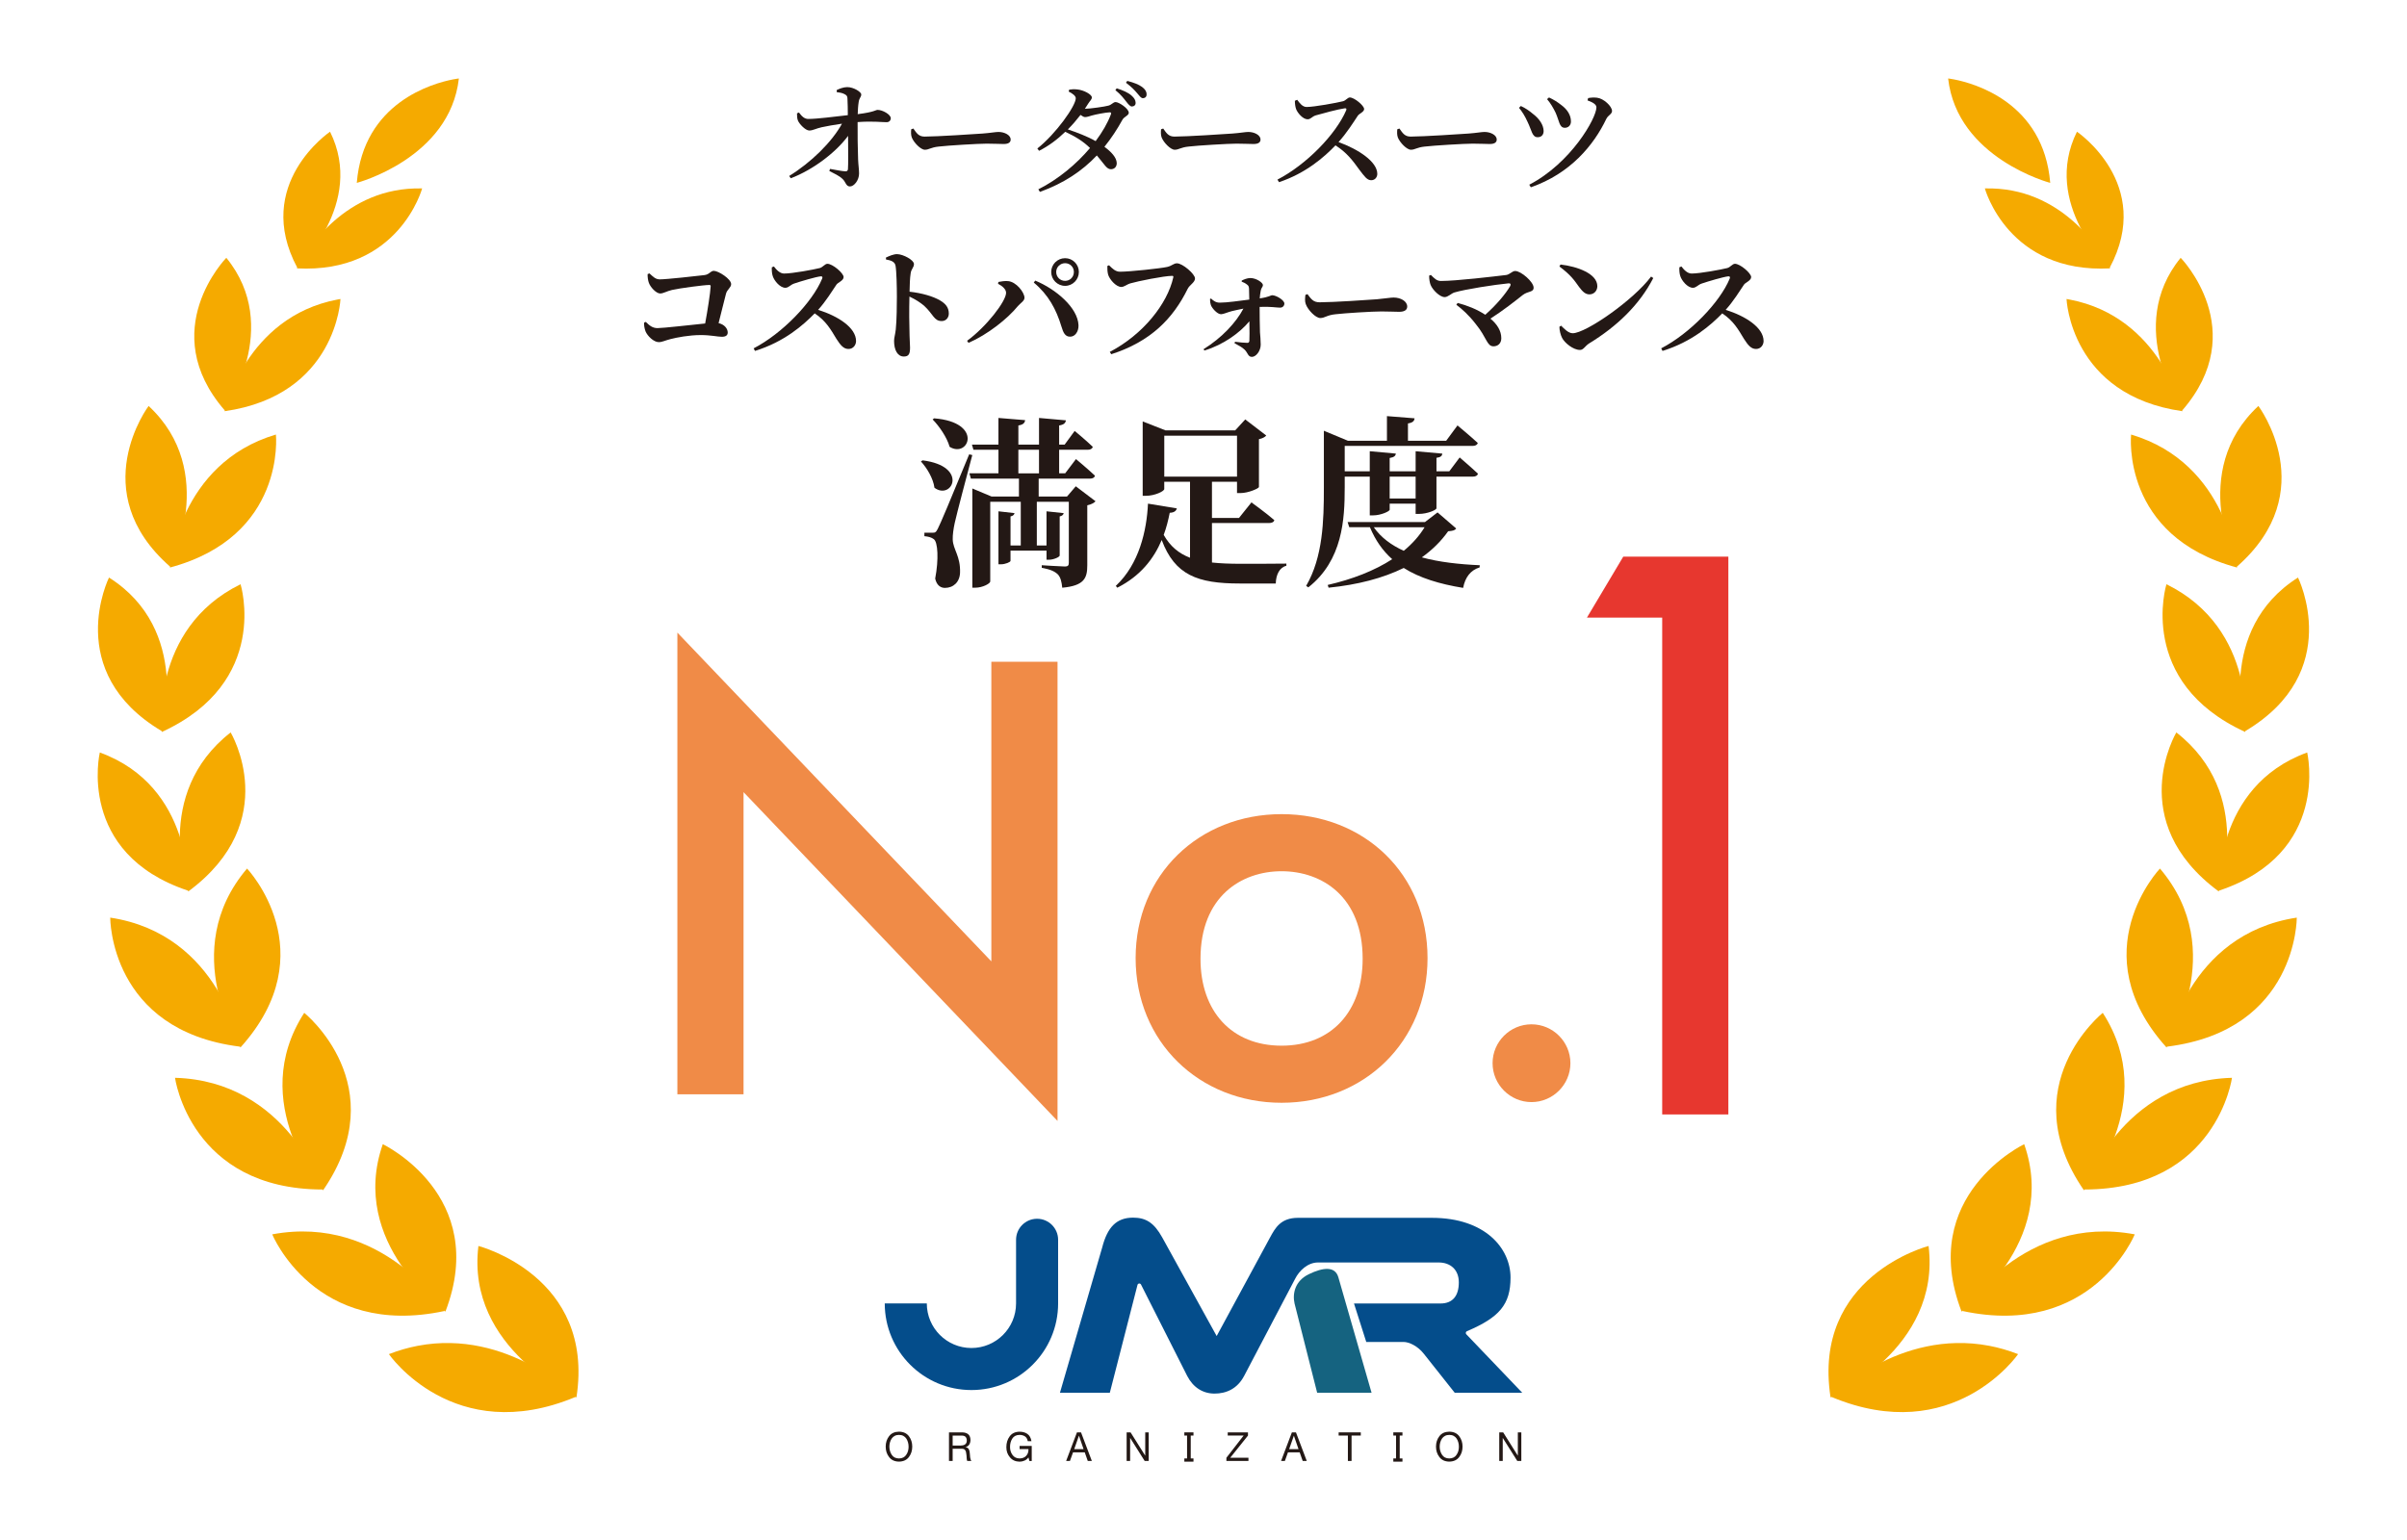 <svg viewBox="0 0 1528 978" xmlns="http://www.w3.org/2000/svg"><path d="m531.17 57.17c1.55-.77 4.26-1.86 6.66-1.86 4.1 0 8.9 3.1 8.9 4.64 0 1.78-1.24 2.09-1.62 4.8-.39 2.32-.54 5.26-.62 7.74 10.68-1.32 11.38-2.71 12.62-2.71 3.17 0 8.36 2.94 8.36 5.27 0 1.47-1.01 2.55-2.63 2.55-3.25 0-8.82-.77-18.42-.07-.08 6.65.08 17.72.31 23.53.15 3.95.62 6.42.62 9.13 0 4.18-3.1 8.21-5.81 8.21-2.55 0-2.63-2.94-4.72-4.8-2.09-2.01-5.26-3.41-8.36-5.03l.46-1.31c3.48.62 7.28 1.39 9.67 1.54 1.01.08 1.63-.38 1.7-1.39.23-2.79.15-12.15.08-21.13-7.58 10.29-21.82 21.36-36.37 26.93l-1.01-1.47c13.93-8.59 27.16-21.59 33.51-33.2-5.03.7-9.44 1.55-12.85 2.25-3.56.77-5.65 2.09-7.89 2.09-2.48 0-6.35-4.18-7.2-6.27-.54-1.31-.62-2.94-.62-4.64l1.24-.54c1.94 2.63 3.64 4.18 6.11 4.1 5.42 0 16.64-1.47 24.92-2.4 0-3.33-.08-7.82-.23-10.45 0-1.55-.46-2.17-1.78-2.86-1.47-.85-3.33-1.09-5.03-1.32v-1.32z" fill="#231815"/><path d="m579.83 81.63c2.01 2.86 3.33 5.11 7.12 5.11 7.66 0 32.58-1.63 36.84-1.94 5.18-.39 8.13-1.01 10.06-1.01 3.87 0 7.74 2.01 7.74 4.8 0 1.86-1.47 2.86-4.41 2.86s-5.65-.23-10.83-.23-24.61 1.16-30.49 1.86c-5.11.54-6.11 2.01-8.74 2.01s-6.97-4.49-8.28-7.74c-.62-1.63-.54-3.56-.39-5.26l1.39-.47z" fill="#231815"/><path d="m678.72 56.94c1.47-.23 2.94-.39 5.03-.16 4.33.39 9.36 3.25 9.36 5.03 0 1.47-1.08 2.01-2.32 4.02-.7 1.09-1.39 2.17-2.09 3.25 3.25 0 12.85-1.39 14.94-2.01 2.09-.54 3.02-2.25 4.57-2.25 2.09 0 8.36 4.1 8.36 6.81 0 1.7-3.02 2.48-4.02 4.41-3.41 6.19-7.2 11.92-11.45 17.18 4.33 3.17 7.66 6.73 7.82 10.22.08 2.4-1.39 3.95-3.56 4.02-2.86.07-4.02-2.86-9.06-8.75-9.29 9.83-20.9 17.65-36.14 23.14l-1.01-1.62c12.77-6.43 24.22-16.1 32.81-26.24-4.57-4.49-9.75-7.51-15.71-10.29-4.95 4.8-10.6 9.05-16.64 12.07l-1.08-1.47c11.84-9.36 24.38-27.09 24.38-31.89 0-1.47-1.86-2.94-4.49-4.26l.31-1.24zm25.62 14.4c-2.32.07-8.82 1.31-11.22 2.01-1.62.47-3.02 1.01-4.33 1.01-.77 0-1.78-.62-2.86-1.39-2.4 3.1-5.11 6.27-8.05 9.21 5.57 1.86 12.38 4.41 17.65 7.43 4.33-5.8 7.66-11.61 9.67-16.95.47-1.01 0-1.39-.85-1.31zm4.57-15.25c3.95 1.24 7.28 2.71 9.37 4.57 1.86 1.63 2.55 2.94 2.63 4.57.08 1.39-.85 2.32-2.32 2.4-1.16 0-2.25-1.32-3.64-3.1-1.63-2.09-3.33-4.41-6.89-7.28zm6.73-4.72c4.33 1.16 7.12 2.25 9.29 3.79 2.01 1.47 2.94 2.94 2.94 4.72.08 1.47-.85 2.4-2.25 2.48-1.39 0-2.24-1.47-3.87-3.33-1.55-1.78-3.1-3.56-6.97-6.5l.85-1.16z" fill="#231815"/><path d="m738.44 81.63c2.01 2.86 3.33 5.11 7.12 5.11 7.66 0 32.58-1.63 36.84-1.94 5.18-.39 8.13-1.01 10.06-1.01 3.87 0 7.74 2.01 7.74 4.8 0 1.86-1.47 2.86-4.41 2.86s-5.65-.23-10.83-.23-24.61 1.16-30.49 1.86c-5.11.54-6.11 2.01-8.74 2.01s-6.97-4.49-8.28-7.74c-.62-1.63-.54-3.56-.39-5.26l1.39-.47z" fill="#231815"/><path d="m823.48 63.36c1.55 2.09 3.33 4.57 5.96 4.57 4.87 0 19.19-2.63 23.14-3.64 1.78-.46 2.94-2.4 4.33-2.4 2.86 0 9.06 5.18 9.06 7.35 0 1.86-3.1 2.86-4.02 4.26-2.63 3.95-6.97 10.91-12.23 16.72 12.62 4.57 24.61 12.46 24.61 20.2 0 2.01-1.39 4.02-3.87 4.02-2.63 0-4.26-2.4-7.51-6.65-4.18-5.81-8.05-10.99-15.17-15.48-7.12 7.43-18.73 17.65-35.83 23.37l-1.01-1.62c18.26-9.44 36.99-28.56 43.65-44.04.39-1.09-.08-1.32-.93-1.24-4.1.54-14.39 3.33-18.42 4.49-2.48.78-3.1 2.48-5.18 2.48-2.94 0-6.35-4.02-7.28-6.5-.46-1.32-.77-3.17-.77-5.26l1.47-.62z" fill="#231815"/><path d="m888.39 81.63c2.01 2.86 3.33 5.11 7.12 5.11 7.66 0 32.58-1.63 36.84-1.94 5.18-.39 8.13-1.01 10.06-1.01 3.87 0 7.74 2.01 7.74 4.8 0 1.86-1.47 2.86-4.41 2.86s-5.65-.23-10.83-.23-24.61 1.16-30.49 1.86c-5.11.54-6.11 2.01-8.74 2.01s-6.97-4.49-8.28-7.74c-.62-1.63-.54-3.56-.39-5.26l1.39-.47z" fill="#231815"/><path d="m964.29 68.47 1.16-1.16c2.79 1.24 5.65 3.25 7.43 4.8 4.49 3.33 6.97 7.35 7.04 11.07 0 2.25-1.24 3.95-3.79 3.95-3.56 0-3.71-4.26-6.42-9.75-1.62-3.64-3.48-6.58-5.42-8.9zm7.51 50.46-1.01-1.63c26.47-13.77 42.64-42.25 42.64-49.14 0-1.63-1.78-3.02-5.65-4.41l.39-1.47c1.55-.31 3.71-.47 5.65-.23 4.18.46 9.52 5.42 9.52 8.43 0 2.01-2.48 2.63-3.64 5.03-7.97 16.72-22.91 34.75-47.91 43.42zm10.29-55.96 1.24-1.08c3.02 1.39 5.34 2.86 7.9 4.87 3.64 2.71 6.03 6.27 6.03 10.37 0 2.63-1.86 4.02-3.87 4.02-3.56 0-3.48-4.26-5.88-9.6-1.32-2.79-3.41-6.35-5.42-8.59z" fill="#231815"/><path d="m412.28 173.62c2.4 2.17 3.87 3.79 6.58 3.79 4.1 0 23.99-2.17 28.25-2.71 3.33-.38 3.87-2.71 6.04-2.71 2.86 0 10.99 5.11 10.99 8.44 0 2.17-2.55 3.41-3.25 6.03-1.16 4.33-2.86 11.53-4.72 18.73 3.79.85 5.8 3.56 5.8 5.96 0 1.78-1.24 2.71-3.71 2.71-2.79 0-6.97-1.09-13.39-1.09-7.43 0-15.32 1.55-19.19 2.55-3.41.85-5.26 1.94-7.51 1.94-3.17 0-7.12-3.87-8.36-6.81-.7-1.78-1.08-4.26-.93-5.57l1.08-.47c2.25 2.25 4.26 3.95 7.43 3.95 3.56 0 21.05-2.01 30.26-2.94 1.55-8.36 3.25-19.19 3.48-23.45.08-.7-.15-1.01-.85-1.01-3.41 0-18.96 2.09-23.68 3.17-3.33.77-5.49 2.24-7.51 2.24-2.55 0-6.35-4.1-7.27-7.04-.46-1.39-.77-3.48-.7-5.26l1.16-.46z" fill="#231815"/><path d="m491.28 169.21c1.7 2.25 3.87 4.49 6.5 4.49 5.34 0 18.88-2.55 22.6-3.48 1.94-.47 3.25-2.71 4.87-2.71 3.33 0 10.29 5.96 10.29 8.43 0 2.25-3.56 3.41-4.49 4.72-2.63 3.87-6.66 10.53-11.69 16.1 12.69 3.95 24.07 11.3 24.07 19.81 0 2.4-1.7 5.03-4.8 5.03s-5.03-2.32-7.66-6.42c-3.56-5.89-6.58-11.38-13.78-16.18-7.12 7.27-19.11 18.03-37.92 23.84l-.85-1.63c18.19-9.44 37.22-29.18 43.49-44.27.46-1.16 0-1.47-.85-1.47-3.1.31-13 3.25-16.87 4.57-2.55.85-3.48 2.71-5.65 2.71-3.41 0-7.04-4.49-7.97-7.35-.54-1.55-.7-3.56-.62-5.65l1.32-.54z" fill="#231815"/><path d="m562.39 163.56c2.17-1 4.88-2.24 7.2-2.17 3.79.08 10.6 3.71 10.6 6.27 0 2.25-1.7 3.02-2.09 5.88-.47 3.02-.62 7.2-.7 11.69 7.74.85 14.94 2.94 19.27 5.49 3.41 2.01 5.65 4.33 5.65 8.44 0 2.48-1.7 4.72-4.49 4.72-4.95 0-5.26-4.26-11.22-9.75-2.4-2.01-5.18-3.87-9.29-5.81-.23 8.21-.15 18.11.08 24.77.15 3.95.31 6.58.31 7.66 0 4.02-.85 5.65-3.95 5.65-4.02 0-6.19-4.18-6.19-9.91 0-2.09.7-3.87 1.08-7.27.62-5.8.7-16.18.7-20.82 0-6.42-.23-16.18-.85-19.66-.47-2.55-2.86-3.41-6.04-3.95l-.08-1.24z" fill="#231815"/><path d="m633.57 180.2.23-1.16c1.55-.31 4.02-.7 5.96-.54 5.34.31 10.6 7.2 10.6 10.6 0 1.94-2.4 3.25-4.18 5.26-6.58 8.05-19.11 18.03-31.34 23.37l-.93-1.31c12.07-8.75 24.77-25.08 24.77-30.49 0-2.17-2.24-4.26-5.11-5.73zm45.82 33.59c-3.17.08-4.41-2.48-5.57-6.42-3.33-10.99-8.28-20.2-17.57-27.94l.93-1.24c13.15 5.42 27.01 17.18 27.47 28.33.15 3.87-2.09 7.27-5.26 7.27zm-12.07-41.09c0-4.8 3.95-8.75 8.82-8.75s8.74 3.95 8.74 8.75-3.87 8.82-8.74 8.82-8.82-3.95-8.82-8.82zm3.17 0c0 3.17 2.48 5.65 5.65 5.65s5.57-2.48 5.57-5.65-2.48-5.57-5.57-5.57-5.65 2.48-5.65 5.57z" fill="#231815"/><path d="m711.02 172.54c6.19 0 25.69-2.09 29.87-3.02 3.17-.7 4.1-2.32 6.27-2.32 3.56 0 11.45 6.81 11.45 9.6 0 2.55-3.41 4.1-4.64 6.58-9.29 18.88-23.45 33.51-48.53 41.56l-.93-1.47c21.13-11.07 36.53-30.42 40.32-47.36.16-.7-.15-.93-.7-.93-5.26 0-22.29 3.48-26.7 4.8-1.78.47-3.79 2.25-5.57 2.25-3.48 0-7.66-5.03-8.44-7.97-.46-1.86-.46-3.33-.46-5.34l1.08-.47c2.17 2.17 4.1 4.1 6.97 4.1z" fill="#231815"/><path d="m788.24 178.19c1.32-.7 3.48-1.63 5.5-1.63 3.79 0 7.97 2.94 7.97 4.41 0 1.32-1.09 1.78-1.39 3.64-.31 1.7-.54 3.41-.62 4.87 5.96-.85 7.04-2.01 7.82-2.01 2.71 0 7.82 3.17 7.82 5.26 0 1.47-1.09 2.63-2.71 2.63-2.24 0-6.11-.78-13-.47 0 4.64.08 11.92.23 16.18.15 2.09.46 4.87.46 7.74 0 4.1-3.02 7.81-5.57 7.81s-2.55-2.55-4.64-4.57c-1.62-1.55-3.64-2.63-6.42-4.1l.31-.93c2.94.38 5.73.69 7.74.69.85.08 1.32-.46 1.39-1.31.15-1.7.08-6.58 0-12.38-6.11 7.35-16.41 14.86-28.56 18.57l-.54-.85c11.69-7.27 20.66-16.95 25.31-25.77-2.86.54-5.34 1.16-7.43 1.62-2.94.78-5.26 1.94-6.81 1.94-2.4 0-5.73-3.87-6.42-5.8-.39-1.16-.54-2.09-.54-3.87l.62-.31c1.7 1.63 3.25 2.63 5.57 2.63 4.72 0 12.38-1.16 18.73-1.94-.08-2.09-.08-5.03-.16-6.97-.08-1.24-.31-1.86-1.24-2.55-1.16-.93-2.17-1.39-3.41-1.86v-.7z" fill="#231815"/><path d="m830.01 186.78c2.32 3.1 3.64 5.18 7.74 5.18 8.28 0 31.65-1.54 36.37-1.93 5.18-.47 8.67-1.09 10.53-1.09 4.64 0 8.67 2.4 8.67 5.73 0 2.24-1.86 3.33-5.11 3.33s-5.81-.23-11.22-.23c-5.88 0-23.22 1.08-29.18 1.78-5.57.54-6.73 2.4-9.67 2.4s-7.82-5.03-9.21-8.82c-.7-1.78-.46-4.02-.23-5.88z" fill="#231815"/><path d="m908.31 174.55c2.32 2.32 3.79 3.87 6.42 3.87 9.67 0 33.67-2.86 41.41-3.79 2.32-.31 3.79-2.55 5.73-2.55 3.71 0 11.69 6.89 11.69 10.6 0 3.02-3.56 2.09-6.89 4.65-4.88 3.87-12 9.52-20.51 15.01 4.18 3.48 6.89 7.66 6.89 12.46 0 3.25-2.17 5.11-4.95 5.11-4.26 0-4.18-5.49-11.22-14.08-4.57-5.96-8.98-9.75-12.38-12.3l.85-1.16c5.88 1.55 12.3 4.02 17.49 7.51 6.97-6.11 13-13.31 15.86-18.26.54-1.08.16-1.86-1.08-1.7-8.82.85-27.71 3.79-34.36 5.8-2.01.62-4.02 2.94-6.19 2.94-3.02 0-7.59-4.49-8.9-7.74-.54-1.39-.93-3.41-.93-5.88l1.08-.46z" fill="#231815"/><path d="m990.64 167.97c10.68 1.24 23.37 5.8 23.37 13.78 0 2.78-2.01 5.18-5.03 5.18-2.71 0-4.49-2.01-6.5-4.64-3.41-4.72-5.11-7.43-12.54-13.08zm57.5 7.66 1.39.93c-8.75 16.95-22.83 30.57-40.79 41.56-2.48 1.55-3.48 4.1-5.73 4.1-4.41 0-9.83-4.57-11.38-7.66-.93-1.78-1.7-4.8-1.7-7.05l1.09-.7c1.86 1.86 4.57 4.8 7.35 4.8 8.36 0 38.62-21.05 49.76-35.99z" fill="#231815"/><path d="m1067.39 169.21c1.7 2.25 3.87 4.49 6.5 4.49 5.34 0 18.88-2.55 22.6-3.48 1.93-.47 3.25-2.71 4.88-2.71 3.33 0 10.29 5.96 10.29 8.43 0 2.25-3.56 3.41-4.49 4.72-2.63 3.87-6.66 10.53-11.69 16.1 12.69 3.95 24.07 11.3 24.07 19.81 0 2.4-1.7 5.03-4.8 5.03s-5.03-2.32-7.66-6.42c-3.56-5.89-6.58-11.38-13.77-16.18-7.12 7.27-19.12 18.03-37.92 23.84l-.85-1.63c18.19-9.44 37.23-29.18 43.49-44.27.46-1.16 0-1.47-.85-1.47-3.1.31-13 3.25-16.87 4.57-2.55.85-3.48 2.71-5.65 2.71-3.41 0-7.04-4.49-7.97-7.35-.54-1.55-.7-3.56-.62-5.65z" fill="#231815"/><path d="m585.67 292.33c29.47 3.71 18.68 25.65 7.54 17.41-.81-6.03-4.76-12.53-8.59-16.71l1.04-.7zm31.56-3.36c-3.48 13-9.86 37.25-11.14 43.05-.81 3.71-1.39 7.77-1.28 10.67.23 6.27 4.99 10.44 4.64 21-.23 5.92-4.18 9.63-9.63 9.63-2.67 0-5.22-1.63-6.15-5.92 2.32-12.18 1.74-23.32-.93-25.06-1.51-1.16-3.48-1.63-5.92-1.86v-2.2h5.1c1.62 0 2.21-.12 3.37-2.44q2.2-4.06 19.96-47.34l1.97.46zm-24.25-23.32c31.45 2.44 22.05 25.53 9.86 18.1-1.74-6.15-6.61-13.11-10.79-17.4zm102.46 52.68c-.81.93-2.55 1.97-5.22 2.55v38.06c0 8.12-1.86 13-15.9 14.27-.35-3.71-1.04-6.62-2.79-8.47-1.97-1.86-4.52-3.13-10.21-4.18v-1.63s12.3.81 14.74.81c1.86 0 2.44-.7 2.44-2.32v-38.76h-20.31v27.73h6.15v-21.7l10.91 1.16c-.23 1.04-.93 1.74-2.55 2.09v24.83c0 .93-3.83 2.67-6.73 2.67h-1.62v-5.8h-22.86v6.5c0 .81-3.37 2.2-6.03 2.2h-1.62v-33.65l10.21 1.16c-.23.93-.81 1.74-2.55 2.09v18.45h6.5v-27.73h-19.38v50.59c0 1.28-4.76 3.95-9.51 3.95h-1.86v-63.01l12.18 5.11h17.41v-11.37h-30.52l-.93-3.36h18.45v-14.97h-15.9l-.93-3.25h16.82v-16.94l16.94 1.39c-.23 1.74-1.16 2.9-4.29 3.37v12.18h13.11v-16.94l17.06 1.51c-.23 1.62-1.16 2.78-4.29 3.25v12.18h3.48l6.38-8.7s7.19 5.92 11.49 10.09c-.35 1.28-1.51 1.86-3.13 1.86h-18.22v14.97h3.83l6.85-9.05s7.54 6.27 12.07 10.56c-.35 1.28-1.51 1.85-3.13 1.85h-32.61v11.37h17.99l5.57-6.5 12.53 9.51zm-48.97-17.75h13.11v-14.97h-13.11z" fill="#231815"/><path d="m769.38 357.2c5.34.58 11.37.81 18.22.81s21.7 0 29.01-.12v1.39c-4.41 1.04-6.61 5.8-6.73 11.25h-22.98c-26.69 0-41.08-5.34-49.43-27.62-4.99 11.83-13.46 22.86-28.2 30.29l-.93-1.16c14.85-13.92 19.61-35.04 20.42-52.22l18.33 3.02c-.46 1.63-1.74 2.67-4.52 2.79-.93 4.64-2.09 9.4-3.83 14.04 4.18 7.31 9.51 11.72 16.71 14.51v-48.27h-16.36v4.64c0 1.39-6.03 4.29-11.6 4.29h-2.09v-47.23l14.51 5.69h44.21l6.38-6.96 13.34 10.21c-.7.93-2.32 1.85-4.64 2.32v30.4c-.12.93-6.85 3.83-11.6 3.83h-2.32v-7.19h-15.9v22.98h17.17l7.89-9.86s9.17 6.61 14.51 11.25c-.23 1.28-1.62 1.86-3.37 1.86h-36.2zm15.9-54.54v-25.99h-46.18v25.99z" fill="#231815"/><path d="m853.64 309.74c0 19.96-1.28 46.06-23.09 63.24l-1.39-.93c10.67-18.34 11.25-41.42 11.25-62.2v-36.32l15.32 6.38h24.72v-15.67l17.52 1.39c-.12 1.63-1.04 2.79-4.18 3.25v11.03h24.25l7.19-9.75s8.01 6.61 12.88 11.14c-.35 1.28-1.63 1.86-3.25 1.86h-81.22v16.13h15.9v-12.76l16.59 1.51c-.23 1.39-1.04 2.32-3.95 2.79v8.47h16.48v-12.76l16.94 1.51c-.12 1.39-.93 2.32-3.71 2.67v8.59h8.12l6.61-8.82s7.19 6.15 11.6 10.32c-.35 1.28-1.51 1.86-3.25 1.86h-23.09v20.07c0 1.16-5.92 3.6-11.02 3.6h-2.2v-6.5h-16.48v3.83c0 1.04-5.69 3.6-10.44 3.6h-2.2v-24.6h-15.9v7.08zm70.78 25.87c-.81 1.16-2.09 1.51-5.11 1.74-4.52 6.38-10.09 11.83-16.71 16.59 11.02 3.01 23.67 4.41 36.78 4.99l-.12 1.39c-5.69 1.74-9.17 6.26-10.44 12.99-14.97-2.44-27.62-6.27-37.71-12.65-13.23 6.5-29.24 10.67-47.69 12.53l-.58-1.74c15.66-3.6 29.7-9.05 40.96-16.36-5.92-5.22-10.67-11.95-14.16-20.31h-13.11l-1.04-3.25h49.08l8.01-6.15 11.84 10.21zm-52.33-.81c4.64 6.61 11.14 11.37 19.03 14.97 5.34-4.41 9.86-9.4 13.23-14.97zm10.09-32.14v13.92h16.48v-13.92z" fill="#231815"/><path d="m570.67 909.13c-2.77.05-4.87 1.01-6.28 2.89-1.43 1.86-2.14 4.06-2.14 6.62s.71 4.74 2.14 6.58c1.41 1.9 3.5 2.88 6.28 2.93 2.81-.05 4.92-1.03 6.33-2.93 1.4-1.85 2.11-4.04 2.11-6.58s-.7-4.77-2.11-6.62c-1.41-1.88-3.52-2.85-6.33-2.89m6.03 10.86c-.05.47-.13.92-.25 1.36-.24.86-.61 1.66-1.11 2.39-.97 1.56-2.52 2.36-4.66 2.4-2.12-.03-3.66-.83-4.64-2.4-.47-.73-.84-1.52-1.08-2.39-.25-.88-.37-1.78-.37-2.7 0-1.91.49-3.63 1.46-5.14.5-.73 1.13-1.3 1.9-1.7.77-.42 1.68-.63 2.73-.63s2.01.21 2.79.63c.75.41 1.38.97 1.87 1.7.96 1.52 1.44 3.23 1.44 5.14 0 .46-.03.9-.07 1.34" fill="#231815"/><path d="m615.86 925.42c-.1-.88-.17-1.78-.23-2.7-.05-.92-.24-1.72-.59-2.39-.19-.34-.44-.63-.75-.87-.35-.22-.77-.37-1.28-.47v-.06c1.05-.32 1.84-.89 2.35-1.73.47-.81.71-1.77.71-2.87-.07-3.11-1.85-4.69-5.35-4.76h-8.29v18.16h2.33v-7.75h5.72c.58 0 1.05.08 1.41.24.36.17.64.4.84.71.21.31.36.65.47 1.04.1.41.17.84.22 1.3.1.44.15.88.17 1.32s.04.86.06 1.26c.02.41.06.77.12 1.07.05.34.14.61.29.82h2.61c-.24-.33-.42-.69-.54-1.09-.13-.39-.22-.8-.27-1.22m-3.34-8.12c-.77.45-1.72.66-2.86.65h-4.9v-6.34h5.84c1.1.02 1.91.3 2.41.86.48.58.72 1.32.72 2.24 0 .64-.1 1.17-.3 1.58-.23.43-.54.77-.92 1.02" fill="#231815"/><path d="m647.26 920.2h5.62c.07 1.7-.39 3.1-1.38 4.2-1 1.14-2.43 1.71-4.28 1.73-1.95-.03-3.44-.77-4.46-2.21-1.05-1.41-1.58-3.09-1.58-5.04-.02-2.03.46-3.81 1.42-5.34.97-1.54 2.51-2.33 4.61-2.36 1.33 0 2.48.32 3.46.94.94.66 1.53 1.67 1.77 3.05h2.35c-.36-2.12-1.23-3.66-2.59-4.62-1.36-.94-3.03-1.4-4.98-1.4-2.79.05-4.88 1.04-6.26 2.96-1.41 1.88-2.11 4.19-2.11 6.92 0 2.46.74 4.57 2.24 6.33 1.47 1.83 3.51 2.77 6.14 2.82 1.07 0 2.1-.22 3.11-.66 1.01-.43 1.85-1.11 2.54-2.04l.61 2.26h1.47v-9.56h-7.7v2.03z" fill="#231815"/><path d="m683.67 909.57-6.87 18.16h2.41l1.97-5.47h7.44l1.91 5.47h2.59l-6.87-18.16h-2.59zm-1.74 10.66 2.97-8.48h.06l2.92 8.48z" fill="#231815"/><path d="m727.01 924.31h-.04l-9.27-14.74h-2.49v18.16h2.21v-14.58h.05l9.19 14.58h2.56v-18.16h-2.21z" fill="#231815"/><path d="m792.24 911.6v-2.03h-12.86v2.03h10.09l-10.93 14.1v2.03h13.99v-2.03h-11.57z" fill="#231815"/><path d="m820.11 909.57-6.87 18.16h2.41l1.97-5.47h7.44l1.91 5.47h2.59l-6.87-18.16h-2.59zm-1.74 10.66 2.97-8.48h.06l2.92 8.48z" fill="#231815"/><path d="m849.79 911.6h5.87v16.13h2.33v-16.13h5.86v-2.03h-14.06z" fill="#231815"/><path d="m920.01 909.13c-2.78.05-4.87 1.01-6.28 2.89-1.43 1.86-2.14 4.06-2.14 6.62s.71 4.74 2.14 6.58c1.41 1.9 3.5 2.88 6.28 2.93 2.81-.05 4.91-1.03 6.33-2.93 1.4-1.85 2.11-4.04 2.11-6.58s-.7-4.77-2.11-6.62c-1.41-1.88-3.52-2.85-6.33-2.89m6.03 10.86c-.05.47-.13.92-.25 1.36-.24.86-.61 1.66-1.11 2.39-.97 1.56-2.52 2.36-4.66 2.4-2.12-.03-3.67-.83-4.64-2.4-.47-.73-.83-1.52-1.08-2.39-.25-.88-.37-1.78-.37-2.7 0-1.91.49-3.63 1.46-5.14.5-.73 1.13-1.3 1.91-1.7.77-.42 1.68-.63 2.73-.63s2.01.21 2.79.63c.76.41 1.38.97 1.87 1.7.96 1.52 1.43 3.23 1.43 5.14 0 .46-.02.9-.07 1.34" fill="#231815"/><path d="m963.55 909.57v14.74h-.05l-9.26-14.74h-2.49v18.16h2.21v-14.58h.04l9.2 14.58h2.56v-18.16z" fill="#231815"/><path d="m886.23 909.57h-1.73v2.03h1.73v14.53h-1.73v2.04h5.8v-2.04h-1.74v-14.53h1.74v-2.03h-1.74z" fill="#231815"/><path d="m753.57 909.57h-1.73v2.03h1.73v14.53h-1.73v2.04h5.8v-2.04h-1.74v-14.53h1.74v-2.03h-1.74z" fill="#231815"/><path d="m658.36 773.93c-7.37 0-13.35 5.98-13.35 13.35v40.39c0 15.65-12.68 28.33-28.33 28.33s-28.33-12.68-28.33-28.33h-26.7c0 30.4 24.64 55.03 55.03 55.03s55.03-24.64 55.03-55.03v-40.39c0-7.37-5.98-13.35-13.35-13.35" fill="#044d8b"/><path d="m930.82 847.27c-.58-.61-.35-1.61.42-1.94 20.54-8.75 27.67-16.89 27.67-34.08 0-18.31-15.83-37.91-49.95-37.91h-85.03c-10.87 0-14.4 6.39-17.71 12.52l-33.86 62.54-34.52-62.54c-5.19-9.4-10.39-12.64-18.54-12.64-10.63 0-16.3 6.14-19.62 18.97l-26.81 92.22h31.66l17.56-68.46c.28-1.08 1.74-1.24 2.24-.24l29.32 58.02c3.78 7.32 9.92 11.22 17.36 11.22s14.48-3.04 18.78-11.22l32.36-61.65c2.6-5.2 8.03-10.39 14.53-10.39h76.64c7.21 0 12.76 4.37 12.76 12.63s-3.66 13.41-11.63 13.41h-54.92l7.79 24.44h23.8c3.31 0 8.86 2.54 12.69 7.44l19.66 24.8h42.87l-35.53-37.14z" fill="#044d8b"/><path d="m830.9 809.12c-8.86 4.25-10.51 12.4-9.1 18.6l14.35 56.68h34.54l-21.07-73.29c-2.11-7.32-9.87-6.25-18.73-2" fill="#156380"/><g fill="#f5aa00"><path d="m1375.34 665.15s40.45-61.17-4.17-113.61c0 0-50.38 53.03 4.17 113.61"/><path d="m1236.7 49.83c5.73 50.71 64.81 66.3 64.81 66.3-4.2-51.09-48.26-63.25-61.24-65.73-2.25-.43-3.57-.57-3.57-.57"/><path d="m1375.61 664.64c82.89-10.27 82.42-81.94 82.42-81.94-69.85 10.55-82.42 81.94-82.42 81.94"/><path d="m1245.23 832.87s61.81-43.22 39.76-106.3c0 0-68.05 32.47-39.76 106.3"/><path d="m1245.69 832.48c82.37 17.7 109.49-48.65 109.49-48.65-70.14-13.14-109.49 48.65-109.49 48.65"/><path d="m1162.61 887.06c77.41 32.41 118.51-27.17 118.51-27.17-6.23-2.42-12.33-4.14-18.28-5.28-57.38-10.98-100.23 32.45-100.23 32.45"/><path d="m1162.06 887.37s70.31-30.69 62.23-96.16c0 0-74.16 19.06-62.23 96.16"/><path d="m1408.64 565.57c71.09-23.65 56-87.73 56-87.73-59.51 21.64-56 87.73-56 87.73"/><path d="m1408.5 566.09s23.22-61.82-26.92-100.99c0 0-33.63 56.27 26.92 100.99"/><path d="m1425.3 464.27c63.3-37.61 33.5-97.52 33.5-97.52-52.54 33.28-33.5 97.52-33.5 97.52"/><path d="m1425.3 464.81c.03-.26 7.72-65.51-50.01-93.81 0 0-19.26 62.09 50.01 93.81"/><path d="m1420 359.85c54.52-47.76 13.66-102.06 13.66-102.06-44.86 41.68-13.66 102.06-13.66 102.06"/><path d="m1352.85 275.94c-.04.35-6.48 64.68 67.26 84.45-.03-.37-5.32-66.1-67.26-84.45z"/><path d="m1385.3 260.64c44.16-50.84-.97-96.93-.97-96.93-36 44.06.97 96.93.97 96.93"/><path d="m1311.86 189.86s2.45 61.17 73.61 71.27c0 0-13.28-59.74-71.57-70.9-.67-.13-1.36-.25-2.04-.37"/><path d="m1323.24 755.35c83.98-.13 93.66-70.93 93.66-70.93-70.91 1.98-93.59 70.72-93.66 70.93"/><path d="m1322.9 755.84s48.94-55.5 11.96-112.67c0 0-57.66 46.28-11.96 112.67"/><path d="m1339.27 170.02c28.43-53.14-20.79-86.38-20.79-86.38-22.66 45.64 20.79 86.38 20.79 86.38"/><path d="m1260.02 119.66s14.72 54.2 79.51 50.76c0 0-19.35-41.17-62.17-49.38-5.4-1.03-11.18-1.54-17.33-1.39"/><path d="m152.66 665.15s-40.45-61.17 4.17-113.61c0 0 50.38 53.03-4.17 113.61"/><path d="m291.3 49.83c-5.73 50.71-64.81 66.3-64.81 66.3 4.2-51.09 48.26-63.25 61.24-65.73 2.25-.43 3.57-.57 3.57-.57"/><path d="m152.39 664.64c-82.89-10.27-82.42-81.94-82.42-81.94 69.85 10.55 82.42 81.94 82.42 81.94"/><path d="m282.77 832.87s-61.81-43.22-39.76-106.3c0 0 68.05 32.47 39.76 106.3"/><path d="m282.31 832.48c-82.37 17.7-109.49-48.65-109.49-48.65 70.14-13.14 109.49 48.65 109.49 48.65"/><path d="m365.39 887.06c-77.41 32.41-118.51-27.17-118.51-27.17 6.23-2.42 12.33-4.14 18.28-5.28 57.38-10.98 100.23 32.45 100.23 32.45"/><path d="m365.94 887.37s-70.31-30.69-62.23-96.16c0 0 74.16 19.06 62.23 96.16"/><path d="m119.36 565.57c-71.09-23.65-56-87.73-56-87.73 59.51 21.64 56 87.73 56 87.73"/><path d="m119.5 566.09s-23.22-61.82 26.92-100.99c0 0 33.63 56.27-26.92 100.99"/><path d="m102.7 464.27c-63.3-37.61-33.5-97.52-33.5-97.52 52.54 33.28 33.5 97.52 33.5 97.52"/><path d="m102.7 464.81c-.03-.26-7.72-65.51 50.01-93.81 0 0 19.26 62.09-50.01 93.81"/><path d="m108 359.85c-54.52-47.76-13.66-102.06-13.66-102.06 44.86 41.68 13.66 102.06 13.66 102.06"/><path d="m175.15 275.94c.04.35 6.48 64.68-67.26 84.45.03-.37 5.32-66.1 67.26-84.45z"/><path d="m142.7 260.64c-44.16-50.84.97-96.93.97-96.93 36 44.06-.97 96.93-.97 96.93"/><path d="m216.14 189.86s-2.45 61.17-73.61 71.27c0 0 13.28-59.74 71.57-70.9.67-.13 1.36-.25 2.04-.37"/><path d="m204.76 755.35c-83.98-.13-93.66-70.93-93.66-70.93 70.91 1.98 93.59 70.72 93.66 70.93"/><path d="m205.1 755.84s-48.94-55.5-11.96-112.67c0 0 57.66 46.28 11.96 112.67"/><path d="m188.73 170.02c-28.43-53.14 20.79-86.38 20.79-86.38 22.66 45.64-20.79 86.38-20.79 86.38"/><path d="m267.98 119.66s-14.72 54.2-79.51 50.76c0 0 19.35-41.17 62.17-49.38 5.4-1.03 11.18-1.54 17.33-1.39"/></g><path d="m430.01 694.91v-293.19l199.31 208.76v-190.25h42.01v291.58l-199.32-208.8v191.9z" fill="#f08b47"/><path d="m906.22 608.43c0 53.11-40.35 91.84-92.66 91.84s-92.65-38.73-92.65-91.84 40.35-91.44 92.65-91.44 92.66 37.89 92.66 91.44zm-41.19.4c0-39.53-25.94-55.59-51.47-55.59s-51.47 16.06-51.47 55.59c0 33.36 19.77 55.19 51.47 55.19s51.47-21.83 51.47-55.19z" fill="#f08b47"/><path d="m972.22 650.45c13.58 0 24.7 11.1 24.7 24.68s-11.12 24.71-24.7 24.71-24.71-11.1-24.71-24.71 11.12-24.68 24.71-24.68z" fill="#f08b47"/><path d="m1055.19 392.19h-47.78l23.07-38.73h66.71v354.22h-42z" fill="#e7372f"/></svg>